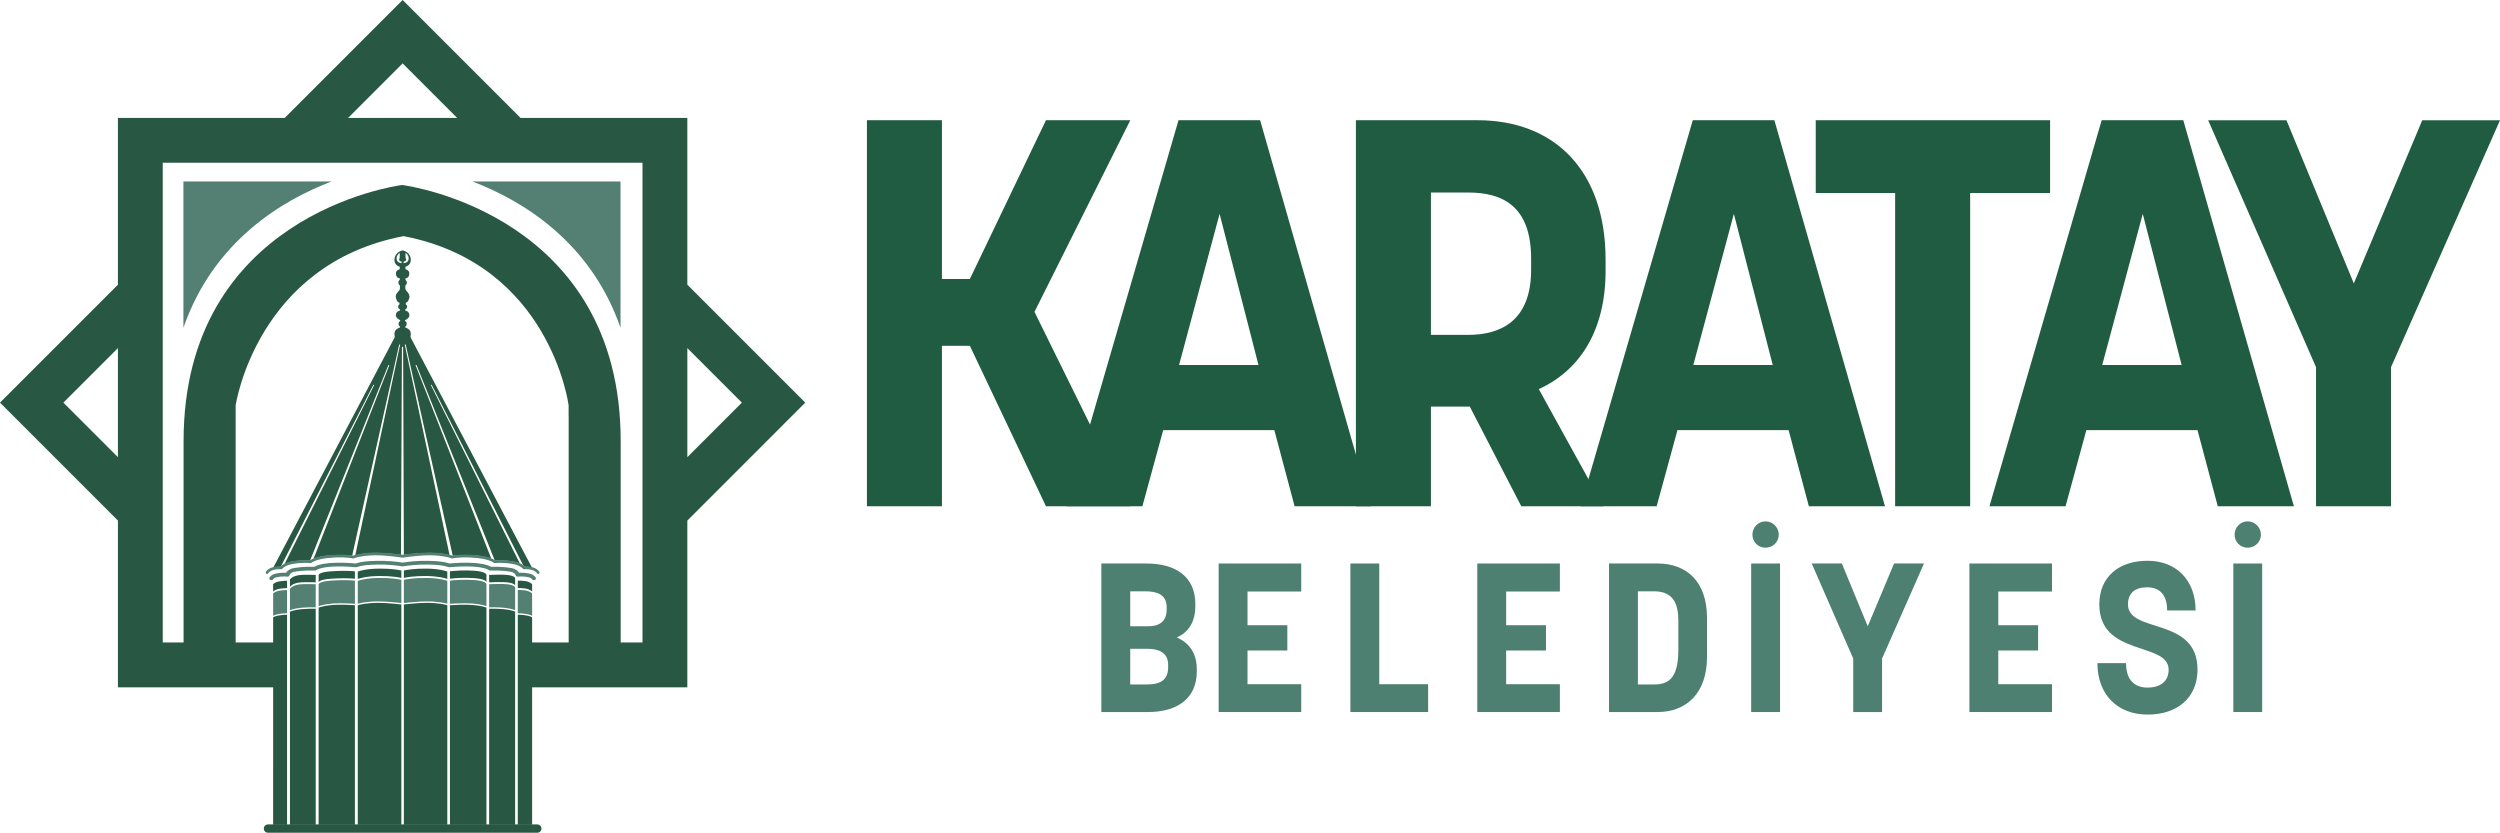 <?xml version="1.0" encoding="utf-8"?>
<!-- Generator: Adobe Illustrator 16.0.0, SVG Export Plug-In . SVG Version: 6.00 Build 0)  -->
<!DOCTYPE svg PUBLIC "-//W3C//DTD SVG 1.1//EN" "http://www.w3.org/Graphics/SVG/1.1/DTD/svg11.dtd">
<svg version="1.1" id="Layer_1" xmlns="http://www.w3.org/2000/svg" xmlns:xlink="http://www.w3.org/1999/xlink" x="0px" y="0px"
	 width="1373.67px" height="457.56px" viewBox="0 0 1373.67 457.56" enable-background="new 0 0 1373.67 457.56"
	 xml:space="preserve">
<g>
	<defs>
		<rect id="SVGID_1_" x="0.001" y="0.002" width="1373.664" height="457.268"/>
	</defs>
	<clipPath id="SVGID_2_">
		<use xlink:href="#SVGID_1_"  overflow="visible"/>
	</clipPath>
	<path clip-path="url(#SVGID_2_)" fill-rule="evenodd" clip-rule="evenodd" fill="#4D8071" d="M646.611,350.256
		c6.364-2.778,10.185-8.448,10.185-17.243v-1.163c0-15.047-10.879-22.228-26.855-22.228h-24.779v81.623h25.587
		c15.975,0,26.854-7.302,26.854-22.349v-1.042C657.604,358.826,653.437,353.269,646.611,350.256 M621.024,324.904h8.335
		c6.018,0,11.688,1.622,11.688,8.682v1.276c0,7.52-5.089,9.256-10.298,9.256h-9.725V324.904z M641.862,366.579
		c0,7.987-5.557,9.499-11.695,9.499h-9.143v-19.57h9.725c5.556,0,11.113,1.849,11.113,8.803V366.579z"/>
	<polygon clip-path="url(#SVGID_2_)" fill-rule="evenodd" clip-rule="evenodd" fill="#4D8071" points="669.606,391.24 
		714.989,391.24 714.989,375.951 685.469,375.951 685.469,357.432 707.349,357.432 707.349,343.539 685.469,343.539 685.469,325.02 
		714.989,325.02 714.989,309.625 669.606,309.625 	"/>
	<polygon clip-path="url(#SVGID_2_)" fill-rule="evenodd" clip-rule="evenodd" fill="#4D8071" points="757.855,309.623 
		741.993,309.623 741.993,391.238 784.709,391.238 784.709,375.956 757.855,375.956 	"/>
	<polygon clip-path="url(#SVGID_2_)" fill-rule="evenodd" clip-rule="evenodd" fill="#4D8071" points="811.721,391.24 
		857.103,391.24 857.103,375.951 827.583,375.951 827.583,357.432 849.462,357.432 849.462,343.539 827.583,343.539 827.583,325.02 
		857.103,325.02 857.103,309.625 811.721,309.625 	"/>
	<path clip-path="url(#SVGID_2_)" fill-rule="evenodd" clip-rule="evenodd" fill="#4D8071" d="M910.737,309.621h-26.629v81.622
		h26.629c16.089,0,27.202-10.54,27.202-30.222v-21.525C937.939,319.579,926.826,309.621,910.737,309.621 M922.198,357.087
		c0,15.977-5.671,18.988-13.311,18.988h-8.917V324.91h8.917c11,0,13.311,7.519,13.311,16.315V357.087z"/>
	<path clip-path="url(#SVGID_2_)" fill-rule="evenodd" clip-rule="evenodd" fill="#4D8071" d="M977.375,293.761
		c0-3.934-3.247-7.293-7.293-7.293c-4.055,0-7.182,3.359-7.182,7.293c0,4.055,3.127,7.18,7.182,7.18
		C974.128,300.94,977.375,297.815,977.375,293.761"/>
	
		<rect x="962.206" y="309.63" clip-path="url(#SVGID_2_)" fill-rule="evenodd" clip-rule="evenodd" fill="#4D8071" width="15.862" height="81.613"/>
	<polygon clip-path="url(#SVGID_2_)" fill-rule="evenodd" clip-rule="evenodd" fill="#4D8071" points="1026.27,344.122 
		1012.03,309.619 995.474,309.619 1018.282,361.834 1018.282,391.242 1034.137,391.242 1034.137,361.834 1057.179,309.619 
		1040.743,309.619 	"/>
	<polygon clip-path="url(#SVGID_2_)" fill-rule="evenodd" clip-rule="evenodd" fill="#4D8071" points="1082.132,391.24 
		1127.515,391.24 1127.515,375.951 1097.994,375.951 1097.994,357.432 1119.874,357.432 1119.874,343.539 1097.994,343.539 
		1097.994,325.02 1127.515,325.02 1127.515,309.625 1082.132,309.625 	"/>
	<path clip-path="url(#SVGID_2_)" fill-rule="evenodd" clip-rule="evenodd" fill="#4D8071" d="M1169.248,332.083
		c0-6.139,3.82-9.377,10.532-9.377c6.833,0,11,4.046,11,12.736h15.629c0-16.782-10.767-27.322-26.395-27.322
		c-15.976,0-26.508,9.028-26.508,23.963c0,28.938,38.082,20.377,38.082,35.885c0,6.719-4.862,9.845-11.574,9.845
		c-6.946,0-11.816-3.94-11.816-13.431h-15.733c0,17.486,11.227,28.252,27.55,28.252c16.436,0,27.437-9.264,27.437-24.78
		C1207.451,338.682,1169.248,348.293,1169.248,332.083"/>
	<path clip-path="url(#SVGID_2_)" fill-rule="evenodd" clip-rule="evenodd" fill="#4D8071" d="M1242.308,293.761
		c0-3.934-3.239-7.293-7.294-7.293s-7.18,3.359-7.18,7.293c0,4.055,3.125,7.18,7.18,7.18S1242.308,297.815,1242.308,293.761"/>
	
		<rect x="1227.137" y="309.63" clip-path="url(#SVGID_2_)" fill-rule="evenodd" clip-rule="evenodd" fill="#4D8071" width="15.854" height="81.613"/>
	<polygon clip-path="url(#SVGID_2_)" fill="#205C42" points="621.059,278.164 574.723,278.164 532.911,190.016 517.563,190.016 
		517.563,278.164 476.349,278.164 476.349,66.063 517.563,66.063 517.563,153.307 532.911,153.307 574.723,66.063 621.059,66.063 
		568.407,171.358 	"/>
	<path clip-path="url(#SVGID_2_)" fill="#205C42" d="M700.212,236.355h-61.076l-11.428,41.805h-41.822l61.674-212.101h44.833
		l60.77,212.101h-41.821L700.212,236.355z M647.859,200.543h43.63l-21.362-83.028L647.859,200.543z"/>
	<path clip-path="url(#SVGID_2_)" fill="#205C42" d="M745.029,278.159V66.059h66.786c42.12,0,70.404,27.388,70.404,76.721v6.016
		c0,32.8-14.143,54.76-36.709,64.993l35.505,64.371h-45.125l-28.283-54.743h-21.362v54.743H745.029z M786.245,105.779v78.223h20.458
		c18.051,0,34.601-7.827,34.601-35.804v-6.025c0-29.182-15.943-36.394-34.601-36.394H786.245z"/>
	<path clip-path="url(#SVGID_2_)" fill="#205C42" d="M982.784,236.355h-61.076l-11.429,41.805h-41.82l61.673-212.101h44.834
		l60.769,212.101h-41.822L982.784,236.355z M930.431,200.543h43.622l-21.354-83.028L930.431,200.543z"/>
	<polygon clip-path="url(#SVGID_2_)" fill="#205C42" points="1126.462,106.072 1082.541,106.072 1082.541,278.162 1041.316,278.162 
		1041.316,106.072 997.695,106.072 997.695,66.061 1126.462,66.061 	"/>
	<path clip-path="url(#SVGID_2_)" fill="#205C42" d="M1207.465,236.355h-61.076l-11.429,41.805h-41.82l61.673-212.101h44.834
		l60.769,212.101h-41.821L1207.465,236.355z M1155.111,200.543h43.622l-21.354-83.028L1155.111,200.543z"/>
	<polygon clip-path="url(#SVGID_2_)" fill="#205C42" points="1272.582,201.745 1213.314,66.065 1256.332,66.065 1293.347,155.716 
		1330.952,66.065 1373.67,66.065 1313.789,201.745 1313.789,278.166 1272.582,278.166 	"/>
	<path clip-path="url(#SVGID_2_)" fill="#285843" d="M224.938,184.121c0,0-0.081-0.113-0.437-0.234
		c-0.096-0.033-0.226-0.065-0.371-0.097c-0.153-0.032-0.339-0.065-0.557-0.089c-0.541-0.073-1.292-0.113-2.343-0.097
		c-1.049-0.016-1.8,0.024-2.342,0.097h-0.008c-0.21,0.024-0.824,0.153-0.921,0.186h-0.008c-0.347,0.121-0.436,0.234-0.436,0.234
		l-67.343,127.708c1.68-0.412,3.328-0.412,4.062-0.379c0-0.01,0.009-0.01,0.009-0.017l50.891-99.965h0.517l-49.317,98.462
		c0.857-0.452,1.963-0.88,3.385-1.179c5.129-1.059,9.417-0.792,10.636-0.688l43.033-107.451h0.549l-41.651,106.458
		c1.955-0.824,5.46-1.785,11.784-2.06c4.935-0.21,8.069,0.186,9.417,0.411l25.853-116.101h0.526l-24.658,115.802
		c2.366-0.653,7.325-1.6,14.352-1.243c2.407,0.113,5.25,0.347,7.818,0.638c1.244,0.146,2.229,0.258,2.948,0.363l0.533-114.284h0.646
		l0.412,114.31h0.041c0.718-0.105,1.768-0.235,3.125-0.389c2.561-0.291,5.412-0.524,7.818-0.638
		c6.825-0.34,11.695,0.533,14.135,1.187l-24.635-115.746h0.526l25.861,116.134c1.236-0.218,4.434-0.67,9.604-0.444
		c6.089,0.267,9.57,1.171,11.565,1.979l-41.635-106.377h0.557l42.992,107.346c0.065,0.041,0.121,0.073,0.178,0.104
		c1.131-0.096,5.476-0.387,10.693,0.688c1.196,0.25,2.173,0.598,2.956,0.969l-49.001-98.252h0.517l50.431,99.456
		c0.251,0.201,0.444,0.379,0.582,0.525c0.734-0.033,2.374-0.033,4.054,0.379L224.938,184.121z"/>
	<path clip-path="url(#SVGID_2_)" fill="#538072" d="M100.779,180.118c16.452-47.523,54.251-70.065,81.389-80.403h-81.389V180.118z"
		/>
	<path clip-path="url(#SVGID_2_)" fill="#538072" d="M340.956,180.118V99.715h-81.389
		C286.705,110.053,324.503,132.595,340.956,180.118"/>
	<path clip-path="url(#SVGID_2_)" fill="#285843" d="M377.673,156.438v-2.117h-0.008V64.791h-91.638L221.228,0l-64.799,64.791
		H64.791v86.129h-0.008v5.524L0,221.228l64.791,64.798v91.638h89.417V353.03h-22.405h-2.317V228.698v-6.017
		c0,0,11.493-77.455,92.138-92.906h0.242c80.589,15.475,90.564,92.906,90.564,92.906v6.123l0.032-0.009V353.03h-1.809h-22.284
		v24.634h89.296v-89.085h0.008v-2.561l64.791-64.791L377.673,156.438z M221.228,34.826l29.965,29.965h-59.929L221.228,34.826z
		 M64.783,191.271v59.913l-29.956-29.957L64.783,191.271z M353.031,353.03h-11.985v-95.159V242.38
		c0-123.387-115.424-140.114-119.979-140.72c0-0.008-0.089-0.016-0.114-0.016c-0.016,0-0.105,0.008-0.105,0.016
		c-4.547,0.606-119.978,17.333-119.978,140.72v15.491v95.159H89.425V89.424h263.606V353.03z M377.673,191.271l29.957,29.957
		l-29.957,29.957V191.271z"/>
	<path clip-path="url(#SVGID_2_)" fill="#285843" d="M295.234,452.997H147.221c-1.26,0-2.278,1.018-2.278,2.277
		c0,1.261,1.018,2.285,2.278,2.285h148.013c1.26,0,2.277-1.024,2.277-2.285C297.511,454.015,296.494,452.997,295.234,452.997"/>
	<path clip-path="url(#SVGID_2_)" fill="#538072" d="M294.337,317.271c-0.081-0.129-0.873-1.325-2.682-1.906
		c-1.413-0.452-4.28-0.776-6.429-0.655c-0.516-0.92-1.462-1.525-2.358-2.011c-1.753-0.936-8.262-1.421-13.141-1.268
		c-2.181-1.316-6.631-2.141-12.082-2.229c-4.677-0.063-7.512,0.162-9.377,0.315c-0.493,0.031-0.921,0.072-1.301,0.089
		c-2.778-0.938-6.259-1.357-11.897-1.446c-5.831-0.089-10.556,0.461-13.843,0.986c-3.287-0.525-8.012-1.075-13.835-0.986
		c-5.646,0.089-9.127,0.509-11.906,1.446c-0.379-0.017-0.799-0.058-1.292-0.089c-1.874-0.153-4.709-0.379-9.377-0.315
		c-5.459,0.089-9.91,0.913-12.09,2.229c-4.87-0.153-11.389,0.332-13.133,1.268c-0.905,0.485-1.841,1.091-2.367,2.011
		c-2.148-0.121-5.015,0.203-6.429,0.655c-1.801,0.581-2.592,1.777-2.673,1.906c-0.315,0.493-0.121,1.123,0.428,1.396
		c0.178,0.098,0.364,0.138,0.557,0.138c0.396,0,0.784-0.186,0.994-0.517c0-0.009,0.444-0.663,1.462-0.985
		c1.316-0.429,4.522-0.728,6.259-0.461c0.614,0.09,1.195-0.282,1.308-0.831c0.073-0.396,0.331-0.856,1.616-1.544
		c1.009-0.541,6.913-1.187,12.276-0.969c0.275,0.008,0.549-0.063,0.759-0.226c1.212-0.864,4.83-1.914,11.074-2.011
		c4.555-0.073,7.309,0.152,9.134,0.299c0.622,0.048,1.156,0.088,1.616,0.112c0.161,0.009,0.323-0.016,0.476-0.072
		c2.545-0.896,5.832-1.301,11.348-1.39c5.872-0.089,10.58,0.5,13.795,1.018c3.222-0.518,7.923-1.106,13.803-1.018
		c5.508,0.089,8.804,0.493,11.339,1.39c0.154,0.057,0.323,0.081,0.477,0.072c0.46-0.024,0.993-0.064,1.616-0.112
		c1.825-0.146,4.579-0.372,9.142-0.299c6.235,0.097,9.854,1.146,11.065,2.011c0.218,0.162,0.485,0.233,0.759,0.226
		c5.363-0.218,11.267,0.428,12.277,0.969c1.292,0.688,1.543,1.147,1.623,1.544c0.113,0.549,0.687,0.921,1.309,0.831
		c1.728-0.267,4.943,0.032,6.259,0.461c1.01,0.322,1.454,0.977,1.454,0.985c0.21,0.331,0.597,0.517,0.993,0.517
		c0.194,0,0.388-0.04,0.566-0.138C294.458,318.395,294.645,317.765,294.337,317.271"/>
	<path clip-path="url(#SVGID_2_)" fill="#538072" d="M296.354,314.2c-1.882-3.005-6.712-3.021-8.125-2.964
		c-0.622-0.639-2.27-2.019-5.492-2.689c-5.21-1.074-9.555-0.791-10.694-0.687c-1.131-0.743-4.329-2.648-13.658-3.053
		c-5.701-0.251-9.005,0.323-9.918,0.5c-1.405-0.541-6.913-2.067-15.571-1.64c-2.399,0.121-5.25,0.355-7.811,0.646
		c-1.906,0.218-3.238,0.371-3.852,0.517c-0.622-0.146-1.955-0.299-3.861-0.517c-2.56-0.291-5.411-0.525-7.818-0.646
		c-8.65-0.428-14.158,1.099-15.564,1.64c-0.912-0.177-4.216-0.751-9.918-0.5c-9.328,0.404-12.535,2.31-13.657,3.053
		c-1.139-0.104-5.484-0.388-10.694,0.687c-3.222,0.671-4.87,2.051-5.492,2.689c-1.421-0.057-6.244-0.041-8.125,2.964
		c-0.227,0.355-0.122,0.824,0.242,1.05c0.121,0.081,0.258,0.113,0.404,0.113c0.25,0,0.493-0.129,0.638-0.354
		c1.68-2.675,7.051-2.238,7.099-2.229c0.267,0.024,0.525-0.098,0.687-0.315c0.008-0.017,1.308-1.688,4.854-2.424
		c5.694-1.187,10.443-0.646,10.483-0.646c0.178,0.023,0.356-0.016,0.51-0.113l0.104-0.073c2.479-1.646,6.857-2.624,13.012-2.883
		c6.388-0.283,9.708,0.509,9.748,0.518c0.178,0.048,0.372,0.016,0.533-0.065c0.533-0.282,6.123-2.035,15.063-1.591
		c4.984,0.243,11.695,1.22,11.752,1.244c0.048-0.024,6.76-1.001,11.744-1.244c8.932-0.444,14.529,1.309,15.062,1.591
		c0.162,0.081,0.356,0.113,0.533,0.065c0.032-0.009,3.361-0.801,9.749-0.518c6.154,0.259,10.532,1.236,13.012,2.883l0.104,0.073
		c0.154,0.098,0.323,0.137,0.509,0.113c0.04,0,4.79-0.541,10.484,0.646c3.546,0.735,4.846,2.407,4.854,2.424
		c0.161,0.218,0.412,0.34,0.686,0.315c0.049-0.009,5.42-0.445,7.1,2.229c0.145,0.226,0.388,0.354,0.638,0.354
		c0.145,0,0.282-0.032,0.403-0.113C296.475,315.024,296.58,314.556,296.354,314.2"/>
	<path clip-path="url(#SVGID_2_)" fill="#285843" d="M225.55,182.324c-0.485-1.696-2.851-2.383-2.851-2.383l-0.073-0.501
		c0,0,0.848-0.306,0.848-1.502c0-1.203-0.864-1.462-0.864-1.462l-0.049-0.573c0,0,2.383-0.945,2.383-2.585
		c0-2.455-2.31-2.697-2.31-2.697v-0.565c0.428-0.17,1.067-0.727,1.067-1.592c0-0.864-0.728-1.187-0.728-1.187
		s-0.024-0.331-0.024-0.912c0.921-0.364,1.398-0.679,1.946-2.658c0.558-1.979-1.364-3.553-1.889-4.289
		c-0.533-0.742-0.243-2.584-0.243-2.584s0.816-0.582,0.816-1.559c0-0.969-0.759-1.445-0.759-1.445l-0.057-0.873
		c1.317-0.153,2.132-1.05,2.132-2.818c0-1.761-2.043-2.173-2.043-2.173l-0.081-1.438c0,0,3.433-0.63,2.884-4.531
		c-0.533-3.731-4.41-4.418-4.426-4.426c-0.016,0.008-3.893,0.695-4.426,4.426c-0.55,3.901,2.875,4.531,2.875,4.531l-0.073,1.438
		c0,0-2.051,0.412-2.051,2.173c0,1.768,0.824,2.665,2.14,2.818l-0.056,0.873c0,0-0.76,0.476-0.76,1.445
		c0,0.977,0.816,1.559,0.816,1.559s0.291,1.842-0.242,2.584c-0.525,0.736-2.447,2.31-1.898,4.289
		c0.557,1.979,1.034,2.294,1.955,2.658c0,0.581-0.025,0.912-0.025,0.912s-0.726,0.323-0.726,1.187c0,0.865,0.637,1.422,1.066,1.592
		v0.565c0,0-2.31,0.242-2.31,2.697c0,1.64,2.382,2.585,2.382,2.585l-0.04,0.573c0,0-0.872,0.259-0.872,1.462
		c0,1.196,0.847,1.502,0.847,1.502l-0.072,0.501c0,0-2.367,0.687-2.851,2.383c-0.493,1.704,0.21,3.424,0.468,3.917
		c2.084-0.598,3.837-0.46,3.853-0.452c0.016-0.008,1.769-0.146,3.852,0.452C225.332,185.748,226.035,184.028,225.55,182.324
		 M220.672,144.622c0,0-2.698-0.153-2.771-2.399c-0.073-2.253,1.72-3.263,1.72-3.263s0.089,1.842,0,2.528
		c-0.105,0.687-0.347,0.978-0.226,1.47c0.121,0.485,0.662,0.687,1.277,0.784V144.622z M221.786,144.622v-0.88
		c0.614-0.097,1.155-0.299,1.276-0.784c0.121-0.492-0.121-0.783-0.226-1.47c-0.097-0.686,0-2.528,0-2.528s1.793,1.01,1.721,3.263
		C224.484,144.469,221.786,144.622,221.786,144.622"/>
	<path clip-path="url(#SVGID_2_)" fill="#285843" d="M288.673,323.368c2.52,0.388,3.61,1.591,3.699,1.688h0.008v-1.13v-2.933
		c0,0-1.074-1.3-3.707-1.704c-1.511-0.233-3.094-0.258-4.168-0.242v4.071C285.579,323.102,287.162,323.134,288.673,323.368"/>
	<path clip-path="url(#SVGID_2_)" fill="#285843" d="M292.379,339.188c0,0-0.605-0.524-3.061-1.009
		c-1.535-0.299-3.522-0.404-4.814-0.428v115.438h7.875V338.825V339.188z"/>
	<path clip-path="url(#SVGID_2_)" fill="#538072" d="M289.332,337.384c2.463,0.477,3.061,1.001,3.061,1.001l-0.024-12.276
		c0,0-1.075-1.292-3.716-1.688c-1.494-0.227-3.069-0.259-4.143-0.242v12.785C285.793,336.987,287.796,337.085,289.332,337.384"/>
	<path clip-path="url(#SVGID_2_)" fill="#285843" d="M267.289,453.188V333.855c-0.493-0.202-2.948-1.099-7.827-1.453
		c-4.264-0.316-9.909,0-12.227,0.161v120.625H267.289z"/>
	<path clip-path="url(#SVGID_2_)" fill="#285843" d="M260.648,317.685c5.113,0.371,6.34,1.534,6.639,2.061v-4.071
		c-0.291-0.533-1.518-1.697-6.639-2.068c-5.92-0.428-10.524-0.016-13.415,0.308v4.07
		C250.125,317.661,254.729,317.257,260.648,317.685"/>
	<path clip-path="url(#SVGID_2_)" fill="#538072" d="M259.46,331.61c4.878,0.354,7.333,1.26,7.827,1.454v-4.83v-7.438
		c-0.291-0.534-1.519-1.688-6.64-2.06c-5.92-0.428-10.523-0.024-13.415,0.307v12.729C249.55,331.61,255.195,331.295,259.46,331.61"
		/>
	<path clip-path="url(#SVGID_2_)" fill="#285843" d="M278.921,320.004c2.859,0.308,3.82,1.155,4.127,1.583v-4.07
		c-0.307-0.429-1.26-1.283-4.127-1.592c-2.706-0.29-7.737-0.137-10.161-0.048v4.079
		C271.185,319.858,276.215,319.713,278.921,320.004"/>
	<path clip-path="url(#SVGID_2_)" fill="#285843" d="M283.048,453.188V336.062c-0.533-0.22-2.682-1.011-6.494-1.357
		c-2.972-0.267-6.066-0.251-7.794-0.21v118.694H283.048z"/>
	<path clip-path="url(#SVGID_2_)" fill="#538072" d="M276.557,333.912c3.812,0.339,5.96,1.14,6.493,1.357v-7.035v-5.597
		c-0.306-0.429-1.268-1.276-4.127-1.583c-2.714-0.291-7.745-0.146-10.16-0.05v12.697
		C270.482,333.662,273.583,333.638,276.557,333.912"/>
	<path clip-path="url(#SVGID_2_)" fill="#285843" d="M165.902,334.704c-4.104,0.372-6.276,1.26-6.583,1.389v117.095h14.159V334.485
		C171.717,334.454,168.753,334.445,165.902,334.704"/>
	<path clip-path="url(#SVGID_2_)" fill="#285843" d="M164.152,316.043c-3.392,0.549-4.612,2.021-4.838,2.334v4.079
		c0.226-0.314,1.438-1.785,4.838-2.334c1.955-0.323,6.8-0.233,9.329-0.162v-4.069C170.952,315.817,166.107,315.729,164.152,316.043"
		/>
	<path clip-path="url(#SVGID_2_)" fill="#538072" d="M164.151,321.172c-3.401,0.549-4.612,2.02-4.838,2.334v4.733v7.066
		c0.315-0.137,2.487-1.025,6.59-1.396c2.852-0.258,5.815-0.251,7.576-0.21V321.01C170.951,320.938,166.105,320.85,164.151,321.172"
		/>
	<path clip-path="url(#SVGID_2_)" fill="#285843" d="M233.938,316.511c6.97,0.041,10.693,1.179,11.84,1.591v-4.069
		c-1.139-0.42-4.87-1.552-11.84-1.593c-6.559-0.039-10.524,0.695-12.018,1.042v4.071
		C223.415,317.206,227.379,316.47,233.938,316.511"/>
	<path clip-path="url(#SVGID_2_)" fill="#285843" d="M208.052,331.247c-6.486-0.017-10.403,0.994-11.469,1.3v120.641h23.939V332.127
		C218.495,331.9,212.479,331.255,208.052,331.247"/>
	<path clip-path="url(#SVGID_2_)" fill="#285843" d="M208.518,312.438c-7.172,0.048-10.912,1.244-11.938,1.623v4.079
		c1.026-0.389,4.766-1.583,11.938-1.633c6.534-0.031,10.491,0.695,12.001,1.042v-4.077
		C219.009,313.125,215.052,312.397,208.518,312.438"/>
	<path clip-path="url(#SVGID_2_)" fill="#285843" d="M245.78,453.188V332.523c-1.179-0.339-5.064-1.293-11.372-1.276
		c-4.442,0.008-10.483,0.654-12.495,0.88v121.062H245.78z"/>
	<path clip-path="url(#SVGID_2_)" fill="#538072" d="M234.405,330.456c6.308-0.016,10.192,0.938,11.372,1.276v-3.497v-9.078
		c-1.139-0.42-4.871-1.551-11.841-1.592c-6.558-0.04-10.524,0.695-12.018,1.042v12.737
		C223.929,331.11,229.963,330.464,234.405,330.456"/>
	<path clip-path="url(#SVGID_2_)" fill="#538072" d="M208.52,317.564c-7.172,0.041-10.912,1.244-11.938,1.624v9.053v3.522
		c1.067-0.315,4.992-1.325,11.469-1.31c4.427,0.018,10.444,0.654,12.471,0.881v-12.736
		C219.012,318.251,215.054,317.523,208.52,317.564"/>
	<path clip-path="url(#SVGID_2_)" fill="#538072" d="M153.753,324.524c-2.633,0.404-3.675,1.591-3.675,1.591v2.124v10.153
		c0,0,0.606-0.525,3.069-1.01c1.438-0.282,3.295-0.387,4.587-0.42v-12.745C156.66,324.233,155.167,324.307,153.753,324.524"/>
	<path clip-path="url(#SVGID_2_)" fill="#285843" d="M182.994,332.401c-5.492,0.403-7.915,1.494-7.915,1.494v0.646h-0.008v118.647
		h19.941V332.547C192.573,332.385,187.129,332.094,182.994,332.401"/>
	<path clip-path="url(#SVGID_2_)" fill="#285843" d="M181.743,313.922c-6.478,0.468-6.664,1.914-6.664,2.011v4.079
		c0,0-0.048-1.527,6.664-2.011c5.774-0.42,10.354-0.275,13.262-0.018v-4.078C192.097,313.647,187.517,313.502,181.743,313.922"/>
	<path clip-path="url(#SVGID_2_)" fill="#538072" d="M181.742,319.047c-6.704,0.485-6.664,2.02-6.664,2.02v7.172v5.509v-0.638
		c0,0,2.423-1.1,7.915-1.503c4.136-0.308,9.58-0.008,12.019,0.153v-12.729C192.096,318.773,187.516,318.627,181.742,319.047"/>
	<path clip-path="url(#SVGID_2_)" fill="#285843" d="M153.751,319.399c-2.633,0.403-3.675,1.591-3.675,1.591v2.932v1.147
		c0,0,1.042-1.188,3.675-1.591c1.422-0.219,2.908-0.291,3.982-0.315v-4.071C156.66,319.108,155.173,319.181,153.751,319.399"/>
	<path clip-path="url(#SVGID_2_)" fill="#285843" d="M153.144,338.178c-2.463,0.484-3.061,1.01-3.061,1.01l-0.008,114.002h7.656
		V337.758C156.447,337.789,154.581,337.895,153.144,338.178"/>
</g>
</svg>
